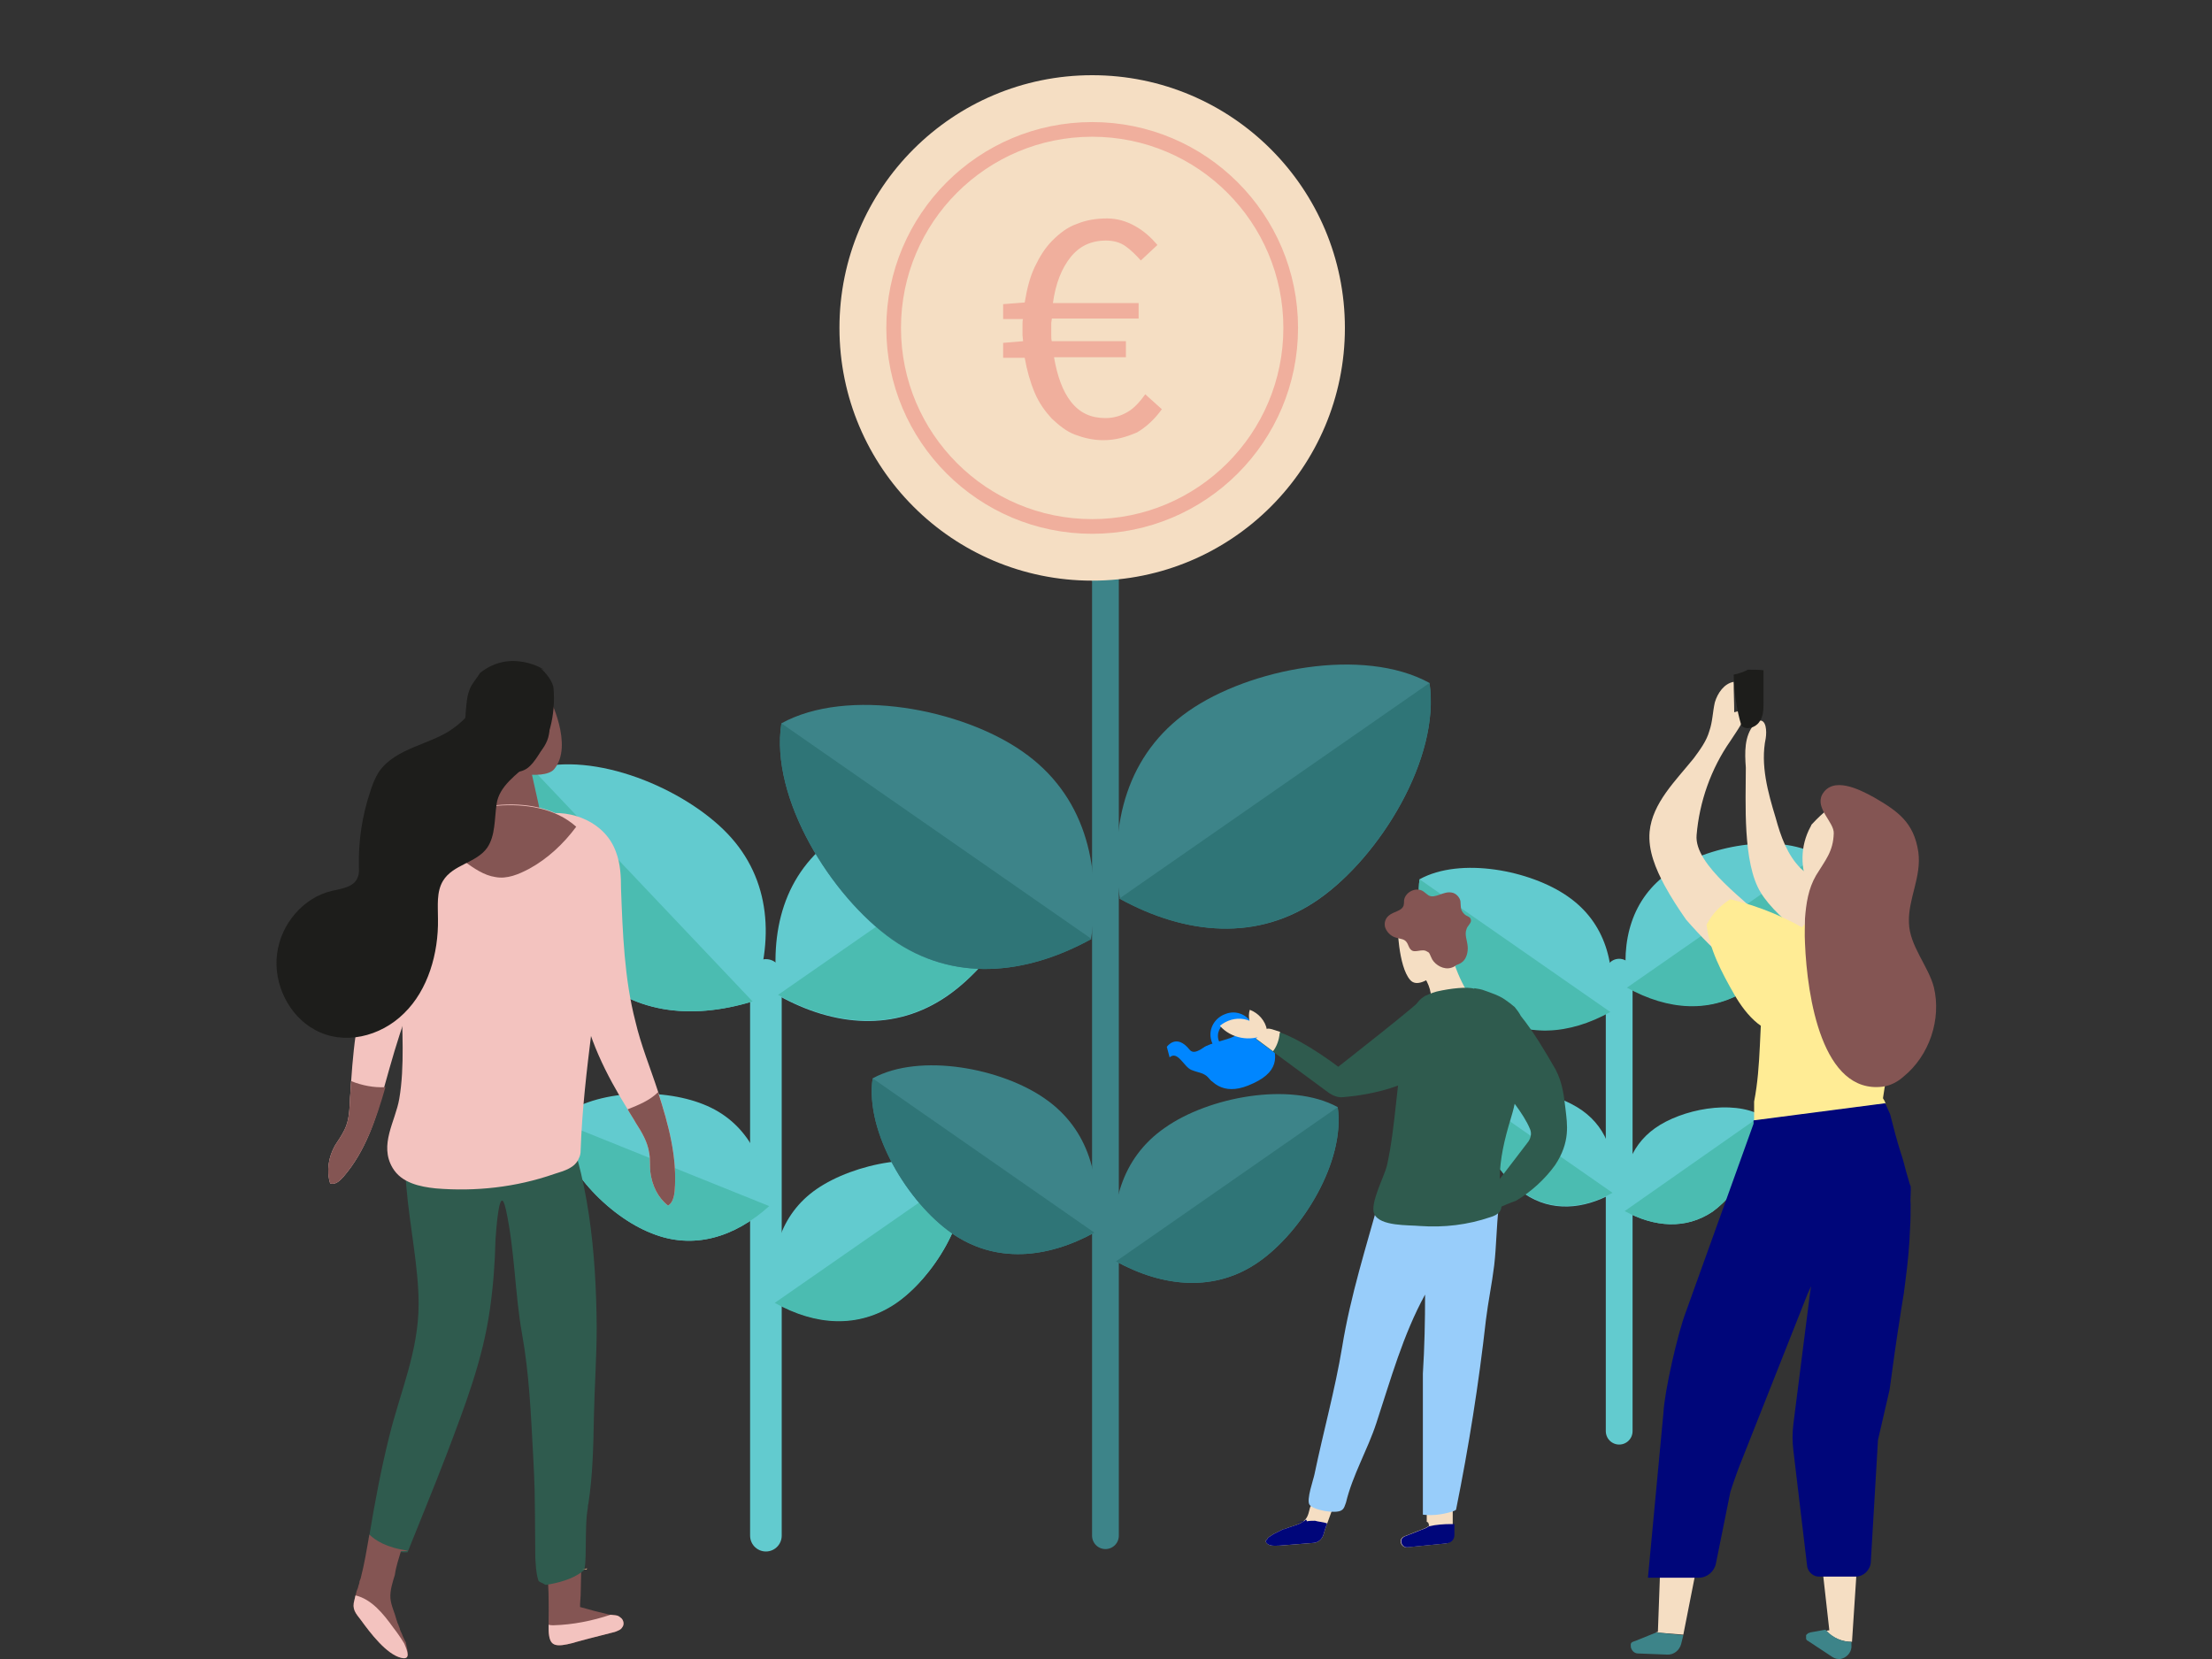 <?xml version="1.0" encoding="UTF-8"?>
<svg xmlns="http://www.w3.org/2000/svg" xmlns:xlink="http://www.w3.org/1999/xlink" version="1.1" id="Ebene_1" x="0px" y="0px" viewBox="0 0 400 300" style="enable-background:new 0 0 400 300;" xml:space="preserve">
<rect x="0" y="0" width="400" height="300" fill="#333333" stroke="none"/>
<style type="text/css">
	.st0{fill:none;stroke:#62CBCF;stroke-width:5.716;stroke-linecap:round;stroke-miterlimit:10;}
	.st1{fill:#62CBCF;}
	.st2{fill:#4BBCB1;}
	.st3{fill:none;stroke:#62CBCF;stroke-width:4.842;stroke-linecap:round;stroke-miterlimit:10;}
	.st4{fill:none;stroke:#3D8489;stroke-width:4.842;stroke-linecap:round;stroke-miterlimit:10;}
	.st5{fill:#3D8489;}
	.st6{fill:#2F7577;}
	.st7{fill:#F5DEC3;}
	.st8{fill:none;stroke:#F0AF9D;stroke-width:2.654;stroke-miterlimit:10;}
	.st9{fill:#F0AF9D;}
	.st10{fill:#845553;}
	.st11{fill:#78BCC2;}
	.st12{fill:#2F5B4E;}
	.st13{fill:#F6BE8F;}
	.st14{fill:#F3C3BF;}
	.st15{fill:#1D1D1B;}
	.st16{fill:#F7B690;}
	.st17{fill:#D39568;}
	.st18{fill:#FFEC95;}
	.st19{fill:#00067A;}
	.st20{fill:#0086FF;}
	.st21{fill:#98CDFA;}
</style>
<g>
	<g>
		<g>
			<line class="st0" x1="138.5" y1="176.3" x2="138.5" y2="277.7"></line>
			<path class="st1" d="M174.2,211.9c-7.3-4.1-19.8-1.5-26.5,3.1c-6.7,4.6-8.8,12.3-7.6,20.5c7.3,4.1,15.1,4.7,21.9,0.1     C168.7,231.1,175.5,220.2,174.2,211.9z"></path>
			<path class="st2" d="M174.2,211.9l-34.1,23.7l0,0c7.3,4.1,15.1,4.7,21.9,0.1C168.7,231.1,175.5,220.2,174.2,211.9z"></path>
			<g>
				<path class="st1" d="M100.6,202.6c6.2-5.6,18.9-6,26.6-2.9c7.6,3,11.3,10,11.9,18.4c-6.2,5.6-13.7,8-21.3,4.9      C110.1,220,101.2,210.9,100.6,202.6z"></path>
				<path class="st2" d="M100.6,202.6l38.5,15.5l0,0c-6.2,5.6-13.7,8-21.3,4.9C110.1,220,101.2,210.9,100.6,202.6z"></path>
			</g>
			<g>
				<path class="st1" d="M96.3,139.1c11.2-3.4,27.5,3.5,35.3,11.7s8.5,19.3,4.4,30.3c-11.2,3.4-22.1,2.2-29.9-6.1      C98.3,166.8,92.2,150.1,96.3,139.1z"></path>
				<path class="st2" d="M96.3,139.1l39.8,42l0,0c-11.2,3.4-22.1,2.2-29.9-6.1C98.3,166.8,92.2,150.1,96.3,139.1z"></path>
			</g>
			<path class="st1" d="M188.2,146.9c-10.2-5.7-27.6-2.2-37,4.4c-9.4,6.5-12.2,17.1-10.5,28.7c10.2,5.7,21.2,6.6,30.6,0.1     C180.7,173.6,190,158.5,188.2,146.9z"></path>
			<path class="st2" d="M188.2,146.9l-47.5,33l0,0c10.2,5.7,21.2,6.6,30.6,0.1C180.7,173.6,190,158.5,188.2,146.9z"></path>
		</g>
		<g>
			<line class="st3" x1="292.8" y1="175.8" x2="292.8" y2="258.8"></line>
			<path class="st1" d="M318.5,201.7c-5.3-2.9-14.4-1.1-19.2,2.3s-6.3,8.9-5.5,15c5.3,2.9,11,3.4,15.9,0.1     C314.6,215.5,319.5,207.7,318.5,201.7z"></path>
			<path class="st2" d="M318.5,201.7L293.8,219l0,0c5.3,2.9,11,3.4,15.9,0.1C314.6,215.5,319.5,207.7,318.5,201.7z"></path>
			<path class="st1" d="M266.9,198.5c5.3-2.9,14.4-1.1,19.2,2.3c4.8,3.4,6.3,8.9,5.5,15c-5.3,2.9-11,3.4-15.9,0.1     C270.8,212.3,266,204.5,266.9,198.5z"></path>
			<path class="st2" d="M266.9,198.5l24.7,17.2l0,0c-5.3,2.9-11,3.4-15.9,0.1C270.8,212.5,266,204.5,266.9,198.5z"></path>
			<path class="st1" d="M256.7,159c7.4-4.1,20.1-1.6,26.8,3.1c6.8,4.7,8.9,12.4,7.6,20.8c-7.4,4.1-15.3,4.8-22.2,0.1     C262.2,178.3,255.5,167.4,256.7,159z"></path>
			<path class="st2" d="M256.7,159l34.5,24l0,0c-7.4,4.1-15.3,4.8-22.2,0.1C262.2,178.3,255.5,167.4,256.7,159z"></path>
			<path class="st1" d="M328.7,154.6c-7.4-4.1-20.1-1.6-26.8,3.1c-6.8,4.7-8.9,12.4-7.6,20.8c7.4,4.1,15.3,4.8,22.2,0.1     C323.2,173.9,330,162.9,328.7,154.6z"></path>
			<path class="st2" d="M328.7,154.6l-34.5,24l0,0c7.4,4.1,15.3,4.8,22.2,0.1C323.2,173.9,330,162.9,328.7,154.6z"></path>
		</g>
		<g>
			<line class="st4" x1="199.9" y1="83.3" x2="199.9" y2="277.7"></line>
			<path class="st5" d="M241.9,200.2c-8.6-4.7-23.4-1.8-31.2,3.7c-8,5.5-10.3,14.5-8.9,24.2c8.6,4.7,17.9,5.6,25.8,0.1     C235.5,222.7,243.3,210,241.9,200.2z"></path>
			<path class="st6" d="M241.9,200.2l-40.1,27.9l0,0c8.6,4.7,17.9,5.6,25.8,0.1C235.5,222.7,243.3,210,241.9,200.2z"></path>
			<path class="st5" d="M157.8,195c8.6-4.7,23.4-1.8,31.2,3.7c7.9,5.5,10.3,14.5,8.9,24.2c-8.6,4.7-17.9,5.6-25.8,0.1     C164.3,217.5,156.4,204.8,157.8,195z"></path>
			<path class="st6" d="M157.8,195l40.1,27.9l0,0c-8.6,4.7-17.9,5.6-25.8,0.1C164.2,217.5,156.4,204.8,157.8,195z"></path>
			<path class="st5" d="M141.3,130.8c12-6.6,32.6-2.6,43.6,5.1c11.1,7.7,14.4,20.3,12.4,33.9c-12,6.6-25,7.8-36,0.1     C150.3,162.1,139.2,144.3,141.3,130.8z"></path>
			<path class="st6" d="M141.3,130.8l56.1,39l0,0c-12,6.6-25,7.8-36,0.1C150.3,162.1,139.2,144.3,141.3,130.8z"></path>
			<path class="st5" d="M258.5,123.5c-12-6.6-32.6-2.6-43.6,5.1s-14.4,20.3-12.4,33.9c12,6.6,25,7.8,36,0.1     C249.5,154.9,260.5,137.1,258.5,123.5z"></path>
			<path class="st6" d="M258.5,123.5l-56.1,39l0,0c12,6.6,25,7.8,36,0.1C249.5,154.9,260.5,137.1,258.5,123.5z"></path>
			<g>
				<circle class="st7" cx="197.5" cy="59.3" r="45.7"></circle>
				<circle class="st8" cx="197.5" cy="59.3" r="35.9"></circle>
				<path class="st9" d="M199.5,79.6c-1.8,0-3.5-0.4-5.1-1s-2.9-1.7-4.2-2.9c-1.2-1.3-2.3-2.8-3.1-4.7s-1.4-4-1.8-6.3h-3.9v-2.7      l3.6-0.3c0-0.4-0.1-0.8-0.1-1.1c0-0.4,0-0.8,0-1.1c0-0.3,0-0.7,0-0.9s0-0.7,0.1-0.9h-3.6v-2.7l3.9-0.3c0.4-2.4,0.9-4.5,1.8-6.4      c0.9-1.9,1.9-3.5,3.2-4.8c1.3-1.3,2.7-2.4,4.4-3c1.7-0.7,3.5-1,5.5-1c1.8,0,3.5,0.5,5.1,1.4s2.9,2.1,4,3.4l-3,2.8      c-0.9-1-1.8-1.9-2.8-2.6c-1-0.7-2.2-1-3.5-1c-2.7,0-4.8,1-6.4,3c-1.6,2-2.7,4.7-3.2,8.3h15.5v2.8h-15.7c0,0.3-0.1,0.6-0.1,0.9      s0,0.6,0,0.9c0,0.4,0,0.8,0,1.2c0,0.4,0,0.8,0.1,1.1h13.4v2.9h-13c0.6,3.5,1.6,6.2,3.1,8.1c1.6,2,3.6,2.9,6.2,2.9      c1.5,0,2.8-0.4,4-1.1s2.2-1.8,3.2-3.2l3,2.7c-1.3,1.8-2.8,3.2-4.5,4.2C203.7,79,201.8,79.6,199.5,79.6z"></path>
			</g>
		</g>
	</g>
	<g>
		<g>
			<g>
				<path class="st10" d="M112.5,294.3c-0.3,0.5-0.9,0.6-1.3,0.8l-4.7,1.2c-1,0.3-2,0.5-2.9,0.8c-3.1,0.8-4,0.5-4.3-1.3      c-0.1-0.6-0.1-1.2-0.1-2c0-0.2,0-0.3,0-0.5c0-0.9,0.2-9.8-0.7-9.9c1.4,0.3,3.9,0.6,6.6,0.5l-0.1,4.6c0,0.3-0.1,1.2-0.1,1.6      c0,0.2,0,0.3,0,0.5c1.7,0.5,3.3,0.9,5,1.3c0.1,0,0.2,0.1,0.4,0.1c0.7,0.1,1.3,0,1.8,0.5C112.7,292.8,113,293.7,112.5,294.3z"></path>
			</g>
		</g>
		<g>
			<g>
				<g>
					<path class="st11" d="M76,195.6c0.5-0.2,0.9-0.6,1.1-0.9C76.7,194.8,76.3,195.1,76,195.6z"></path>
				</g>
			</g>
			<g>
				<g>
					<path class="st12" d="M107.9,240c-0.1-13.4-1.4-27.6-6.8-39.9c-0.8-1.8-2.2-5.5-3.2-7.5c-3.7,1.6-7.6,2.1-11.6,1.9       c-2.4-0.1-4.1,0.3-6.4-0.1c-1-0.2-1.9-0.2-2.7,0.1c-7.9,11.9-1.5,28.1-1.5,41.3c0,8.5-3.3,15.8-5.3,23.9       c-1.5,6-2.6,11.9-3.6,17.9v0.1c0,0.1,0,0.2-0.1,0.3c-0.4,2.3,6,2.8,7,2.7c2.4-6,4.8-11.8,7.1-17.8c3.2-8.5,6.5-16.9,7.8-26.2       c0.6-4.2,0.9-8.3,1-12.5c0.1-1.4,0.7-10.9,1.9-5.4c1.6,7.4,1.6,15.1,2.9,22.4c1.3,7.2,1.6,14.5,2,21.8       c0.3,6.2,0.3,4.7,0.4,18.7c0.1,1.3,0.1,2.6,0.5,3.9c0,0.1,0.1,0.2,0.1,0.3c0.1,0.1,0.3,0.2,0.5,0.3c0.3,0.1,0.5,0.3,0.8,0.4       c2-0.3,4.9-1,6.7-2.5c0.9,0,0.2-7.9,0.9-11.4c0-0.3,0-0.5,0.1-0.8c0.8-5.2,0.9-10.5,1-15.8C107.5,250.9,107.9,245.4,107.9,240z       "></path>
				</g>
			</g>
		</g>
		<g>
			<g>
				<path class="st10" d="M72.6,299.8c-2.7-0.6-5.7-4.6-7.3-6.8c-1-1.3-1.7-2-1.2-3.7c0.1-0.3,0.1-0.6,0.2-0.8v-0.1      c0.1-0.2,0.1-0.4,0.2-0.7c0.1-0.2,0.1-0.3,0.2-0.5c0-0.1,0.1-0.2,0.1-0.4c0.1-0.3,0.2-0.5,0.2-0.8c0.1-0.2,0.1-0.4,0.2-0.5      c0.7-2.7,1.1-5.2,1.6-8c1,1,3.1,2.4,7,2.9c-0.5,0.1-0.9,0.1-1.3,0.1c-0.4,1.4-0.9,2.8-1.1,4.3c-0.4,1.3-0.9,2.8-0.8,4.2      c0.1,1.3,0.8,2.7,1.1,3.9c0,0.1,0.1,0.2,0.1,0.3s0.1,0.2,0.1,0.3c0,0.1,0.1,0.2,0.1,0.2c0,0.1,0.1,0.2,0.1,0.3      c0.1,0.2,0.1,0.3,0.2,0.5c0,0,0,0,0,0.1c0.1,0.2,0.1,0.3,0.2,0.5c0.1,0.1,0.1,0.3,0.2,0.4c0,0.1,0.1,0.2,0.1,0.3      c0.2,0.4,0.4,0.9,0.6,1.2v0.1C73.7,298.6,74.3,300.2,72.6,299.8z"></path>
			</g>
		</g>
		<g>
			<g>
				<path class="st13" d="M106.1,283.8h-0.9c0.4,0,0.7-0.1,1-0.2C106.1,283.6,106.1,283.8,106.1,283.8z"></path>
			</g>
		</g>
		<g>
			<g>
				<g>
					<path class="st14" d="M122,215.4c-0.1,1-0.4,2.2-1.2,2.6c-1.8-1.4-2.9-3.6-3.2-6.1c-0.1-1.1,0-2.3-0.2-3.4       c-0.3-2-1.3-3.7-2.4-5.4c-0.5-0.9-1-1.6-1.5-2.5c-3.9-6.3-7.3-13-8.5-20.5c-0.8-4.9-0.5-9.9-0.8-15c-0.2-5-1-10.1-3.7-14.2       c-0.8-1.1-1.6-2.2-2.4-3.3l0.2-0.4c5.1-0.9,11.2,1.5,13.1,6.9c0.8,2.1,0.9,4.4,0.9,6.6c0.3,8,0.6,16.3,2.6,24       c1,4.3,2.7,8.4,4.1,12.7C120.9,203.4,122.5,209.3,122,215.4z"></path>
				</g>
			</g>
			<g>
				<g>
					<path class="st10" d="M122,215.4c-0.1,1-0.4,2.2-1.2,2.6c-1.8-1.4-2.9-3.6-3.2-6.1c-0.1-1.1,0-2.3-0.2-3.4       c-0.3-2-1.3-3.7-2.4-5.4c-0.5-0.9-1-1.6-1.5-2.5c2-0.8,4-1.6,5.5-3.1C120.9,203.4,122.5,209.3,122,215.4z"></path>
				</g>
			</g>
		</g>
		<g>
			<g>
				<g>
					<path class="st14" d="M62.1,212.8c-0.7,0.8-1.5,1.5-2.4,1.2c-0.7-2.3-0.3-4.8,0.9-6.9c0.6-0.9,1.2-1.8,1.7-2.8       c0.9-1.8,0.9-3.9,1-5.9c0.1-0.9,0.1-2,0.2-2.9c0.5-7.5,1.4-15.1,4.6-21.9c2.2-4.5,5.2-8.3,7.8-12.4c2.7-4.2,4.8-8.8,5-13.7       c0.1-1.4-0.1-2.7-0.1-4.2l0.4-0.1c4.6,2.7,8,8.4,6.6,13.9c-0.6,2.2-1.8,4.1-2.9,5.9c-4.3,6.6-8.6,13.4-11.5,20.8       c-1.5,4.1-2.7,8.4-3.9,12.7C68,202.5,66,208.3,62.1,212.8z"></path>
				</g>
			</g>
			<g>
				<g>
					<path class="st10" d="M62.1,212.8c-0.7,0.8-1.5,1.5-2.4,1.2c-0.7-2.3-0.3-4.8,0.9-6.9c0.6-0.9,1.2-1.8,1.7-2.8       c0.9-1.8,0.9-3.9,1-5.9c0.1-0.9,0.1-2,0.2-2.9c2,0.8,4.1,1.2,6.2,1.1C68,202.5,66,208.3,62.1,212.8z"></path>
				</g>
			</g>
		</g>
		<g>
			<g>
				<g>
					<path class="st10" d="M99.3,126.1c0,0,4.5,8.7,0.9,13c-1,1.2-4,1-4,1l1.2,5.4c0.3,1.1-0.1,2.3-0.9,3c-1.8,1.5-5.1,3.3-7.6-1.3       v-3l1.6-2.4c1.6-2.4,2.4-5.4,2.1-8.3l-0.4-4.1C92.1,129.4,97.2,129.4,99.3,126.1z"></path>
				</g>
			</g>
			<g>
				<g>
					<path class="st15" d="M84.3,133.2c-0.4-2-0.1-4.2,0.1-6.3c0.1-1,0.4-2.2,0.9-3c0.5-0.8,1-1.4,1.5-2.2       c5.6-4.5,11.6-0.6,11.6-0.6c-0.3-0.1-0.6-0.2-0.8-0.4c1,0.8,2.4,2.5,2.5,3.8c0.4,4.7-0.8,9.8-3.7,13.4c-0.6,0.7-1.1,1.2-2,1.5       c-2.7,0.9-6-0.1-8-2.2C85.1,136,84.5,134.6,84.3,133.2z"></path>
				</g>
			</g>
		</g>
		<g>
			<g>
				<path class="st14" d="M109.2,164.7c-0.8,14.7-3.7,28.7-4.2,43.3c0,0.6-0.1,1-0.3,1.4c-0.7,1.8-2.6,2.3-4.5,2.9      c-6.9,2.4-14.2,3.2-21.4,2.6c-2.9-0.3-6.2-1-7.8-3.7c-2.5-4.2,0.5-8.4,1.2-12.5c1-5.8,0.5-12.7,0.4-18.6      c-0.1-6.1-0.2-12.1,0.4-18.1c0.5-5.5,2.2-9.4,4.9-11.9c0,0,0.1,0,0.1-0.1c0.1-0.1,0.1-0.1,0.2-0.2c2.7-2.5,6.6-3.7,11.6-4.2      c5.1-0.5,10.5,0.4,14.3,3.8c1.5,1.3,2.8,3.1,3.8,5.3C109.3,157.9,109.4,161.3,109.2,164.7z"></path>
			</g>
		</g>
		<g>
			<g>
				<path class="st13" d="M78.2,150l0.1,0.6C78.2,150.4,78.2,150.2,78.2,150c-0.3-0.7-0.5-1.4-0.6-2.3c-0.1-0.6-0.2-1.1-0.1-1.7l0,0      l0.6,3.1L78.2,150z"></path>
			</g>
		</g>
		<g>
			<g>
				<path class="st10" d="M104.2,149.5c-2.3,3.1-5.2,5.8-8.5,7.6c-1.9,1-4,1.9-6.1,1.5c-2.1-0.3-3.9-1.6-5.6-2.8      c-2.2-1.6-4.5-3.5-5.7-5.9c2.7-2.5,6.6-3.7,11.6-4.2C95,145.3,100.4,146.1,104.2,149.5z"></path>
			</g>
		</g>
		<g>
			<g>
				<path class="st15" d="M98.6,128.6c3.8,8.5-7.9,10.3-8.8,16.8c-0.4,2.7-0.2,5.7-1.7,7.9c-2,2.8-6.2,3-8,6c-1.2,2-0.9,4.5-0.9,6.9      c0.1,6.2-1.8,12.8-6.1,17c-4.3,4.3-11,5.9-16.2,3c-4.6-2.5-7.5-8.2-6.8-13.7c0.7-5.5,4.8-10.2,9.9-11.4c1.8-0.4,4.1-0.7,4.7-2.5      c0.3-0.7,0.2-1.4,0.2-2.1c-0.1-4.4,0.6-9,2-13.2c0.4-1.3,0.9-2.6,1.6-3.7c3.1-4.5,9.5-4.9,13.6-8c3.9-2.7,6.6-9,12.4-6.6      c2.3,0.9,4,3.4,4.2,6.1L98.6,128.6z"></path>
			</g>
		</g>
		<g>
			<g>
				<path class="st14" d="M72.6,299.8c-2.7-0.6-5.7-4.6-7.3-6.8c-1-1.3-1.7-2-1.2-3.7c0.1-0.3,0.1-0.6,0.2-0.8      c2.9,0.7,5,3.3,6.8,5.8c0.7,0.9,1.4,1.9,2,2.9C73.7,298.6,74.3,300.2,72.6,299.8z"></path>
			</g>
		</g>
		<g>
			<g>
				<path class="st14" d="M112.5,294.3c-0.3,0.5-0.9,0.6-1.3,0.8l-4.7,1.2c-1,0.3-2,0.5-2.9,0.8c-3.1,0.8-4,0.5-4.3-1.3      c-0.1-0.6-0.1-1.2-0.1-2c0.3,0.1,0.7,0.1,0.9,0.1c3.5-0.1,7-0.8,10.3-1.9c0.7,0.1,1.3,0,1.8,0.5      C112.7,292.8,113,293.7,112.5,294.3z"></path>
			</g>
		</g>
	</g>
	<g>
		<path class="st16" d="M327.3,295.4L327.3,295.4L327.3,295.4C327.2,295.5,327.2,295.4,327.3,295.4z"></path>
		<path class="st16" d="M326.7,296.1C326.7,296.1,326.7,296,326.7,296.1L326.7,296.1L326.7,296.1z"></path>
		<path class="st7" d="M334.9,296.9L334.9,296.9c-1.8,0-3.4-0.7-4.6-1.9l-0.1-0.1l0.6-0.1l-1.3-11.6h6.3L334.9,296.9z"></path>
		<polygon class="st7" points="299.8,295.1 300.3,281.4 307.2,281.4 304.4,295.6 299.4,295.2   "></polygon>
		<path class="st5" d="M334.8,296.9L334.8,296.9v1c-0.1,1-0.9,1.9-2,2.1c-0.1,0-0.2,0-0.3,0c-0.5,0-0.9-0.2-1.2-0.4l-4.4-2.9    c-0.1,0-0.1-0.1-0.2-0.1c0,0,0,0,0-0.1l-0.1-0.1c0,0,0,0,0-0.1v-0.1v-0.1V296v-0.1v-0.1v-0.1c0,0,0-0.1,0.1-0.1c0,0,0-0.1,0.1-0.1    c0,0,0,0,0.1-0.1l0.1-0.1h0.1c0.1,0,0.1,0,0.2-0.1l0,0l2.8-0.5l0.1,0.1C331.5,296.2,333.1,296.9,334.8,296.9z"></path>
		<path class="st5" d="M295.8,296.7l3.7-1.5l4.9,0.5l-0.4,1.6c-0.3,1.1-1.3,2-2.6,1.9l-5.2-0.2c-0.7,0-1.2-0.6-1.3-1.2    c0-0.1,0-0.1,0-0.2C294.8,297,295.2,296.9,295.8,296.7z"></path>
		<path class="st7" d="M337.8,172c-6.2,2.7-16.6-5.9-19.4-10.6c-3.3-5.3-2.7-16.4-2.7-22.6c-0.2-2.7-0.3-5.7,1.5-7.8    c0.3-0.3,0.6-0.6,0.9-0.7c1.3-0.2,1.4,1.9,1.2,3.2c-1,4.8,0.4,9.8,1.8,14.4c0.9,3.3,2.1,6.7,4.5,9.1c2.4,2.3,5.6,3.3,8.4,4.9    c2.8,1.6,5.6,4.4,5.2,7.6C339.3,170.6,338.8,171.6,337.8,172z"></path>
		<path class="st17" d="M346.4,152.8c-0.1,0-0.1-0.1-0.2-0.1c-0.3-0.3-0.8-0.8-0.9-0.9c-0.6-0.6-1.1-1.2-1.7-1.8l0,0    C344.6,150.9,345.6,151.7,346.4,152.8z"></path>
		<path class="st18" d="M320.1,177.6c1-3.8,3.2-7.4,6-10.2c0.1-0.1,0.1-0.2,0.2-0.2l0.1,0.1l8.8-2.9c0.7,0.4,1.3,0.7,2,1    c0.5,0.2,0.9,0.5,1.3,0.7c0,0,0.6,0.3,0.9,0.5c0.3,0.2,0.6,0.4,0.7,0.4c0.5,0.3,0.9,0.7,1.4,0.9c0.1,0.1,0.2,0.1,0.3,0.2    c0.1,0.1,0.1,0.2,0.2,0.2c0.1,0.5,0.9,2.6,0.8,1.5c0.3,1.2,0.6,2.8,0.6,3.8c0,1.1,0.2,2.3,0.5,3.3l-3.2,20.4l-0.2,1.3l0.3,0.5    l0.2,0.5l-23.8,3.1v-3.5c1.3-6.6,0.9-13.5,1.7-20.2C319.4,178.9,319.9,178.4,320.1,177.6z"></path>
		<path class="st19" d="M300.8,255.5c0.2-4,2.6-14.4,4-18.1l12.3-34.2v-0.6l23.8-3.1l0.9,2c0.6,2.4,1.2,4.7,1.9,6.9    c0.4,1.1,0.7,2.4,1,3.5c0.2,0.6,0.3,1.1,0.5,1.7c0.2,0.8,0.3,0.9,0.3,0.8c0.1,1.1-0.1,2.5,0,3.3c0,1.4,0,2.9-0.1,4.4    c-0.1,3-0.4,6.2-0.8,9.2c-0.1,0.6-0.1,1-0.2,1.6c0,0.2-0.1,0.5-0.1,0.8c-0.2,1.4-0.5,2.9-0.7,4.4c-0.7,4.4-1.3,8.7-1.9,13.2    l-2.1,9.1l-1.3,22.1c-0.1,1.4-1.3,2.6-2.7,2.6h-6.7c-1,0-1.9-0.8-2.1-1.8l-2.5-21c-0.2-1.6-0.2-3.2,0-4.8l3-23.6l0.2-1.3l-0.6,1.3    l-11.6,29.3c-0.9,2.2-1.7,4.4-2.4,6.6l-2.6,12.9c-0.3,1.5-1.6,2.6-3.1,2.6H298L300.8,255.5z"></path>
		<g>
			<g>
				<path class="st7" d="M327.4,149.5c0.1-0.1,0.1-0.3,0.2-0.4c4.5-4.9,6.7-4.4,6.7-4.4h0.1c5.3,2.2,8.9,6.3,11.1,11.9      c0.1,0.3,0.3,0.5,0.4,0.7l-1.6,8.3c-2.3,1.3-4.8,1.9-7.4,1.7c-2.5-0.2-4.9-1.1-6.9-2.9c-1.2-1-2.2-2.4-2.8-3.7      C325.5,157.1,325.5,153,327.4,149.5z"></path>
			</g>
		</g>
		<path class="st7" d="M298.3,150.4c0.5-5.2,4.7-9.2,8-13.3c1.1-1.5,2.3-3.1,2.8-4.9c0.6-1.7,0.6-3.5,1-5.2c0.5-1.7,1.7-3.4,3.4-3.7    c0,1.8,0.1,3.7,0.1,5.5c0.8-0.2,1.5-0.4,2.2-0.7c-0.2,2.2-1.7,4-2.9,5.9c-3.5,5-5.6,11-6.1,17c-0.5,5.5,9.4,12.2,13,16    c2,2,4.1,4.4,4.2,7.2c0.1,2.6-3.5,2.9-5.2,3.7c-0.3-0.2-0.7-0.3-0.9-0.5c-1.3-0.7-2.6-1.4-3.7-2.3c-0.6-0.4-1.3-0.8-1.8-1.3    c1.1,0.9,1.3,1,0.8,0.6c-0.3-0.2-0.6-0.5-0.9-0.7c-1.1-0.9-2.3-2-3.3-3c-1.4-1.4-2.7-2.8-4.1-4.4c-1.4-2-2.7-4-3.9-6.2    C299.4,157.1,298,153.8,298.3,150.4z"></path>
		<path class="st15" d="M316.1,121.1c0.9,0,1.9,0,2.8,0.1c0,1.9,0,3.8,0,5.8c0,1.2,0,2.6-0.8,3.6c-0.7,1-2.4,1.5-3.2,0.6    c-0.9-2.9-1.3-6.1-1.4-9.2C314.5,121.8,315.3,121.5,316.1,121.1z"></path>
		<path class="st18" d="M312.9,162.6c5.3,1.3,10.4,3.4,15,6.3l-1,0.5c-0.8,5.7-1.9,11.3-3.4,16.8c-4,1.8-7.8-2.7-9.9-6.4    c-2.3-4-4.5-8.2-5-12.6C309.6,165.3,311,163.8,312.9,162.6z"></path>
		<path class="st10" d="M326.4,170.6c-0.1-1.8,0-3.3,0-4.5c0.2-2.7,0.6-5.4,2-7.8c1.7-2.8,3.1-4.3,3.2-7.6c0.1-2-3.4-4.5-2.1-7    c1.9-3.4,6.7-1,9.4,0.5c4.3,2.5,7.2,4.5,8,9.9c0.6,4.5-1.9,8.5-1.7,12.8c0.1,4.1,3.5,7.8,4.5,11.6c1.4,5.8-0.8,12.4-5.5,16.2    c-1,0.9-2.3,1.6-3.7,1.8C329.5,197.9,326.8,180.3,326.4,170.6z"></path>
	</g>
	<g>
		<g>
			<g>
				<g>
					<path class="st20" d="M217.2,192.5c1.4,3.4,4,5.6,8.5,3.8c5.8-2.3,5.4-5.3,4-8.7c-1.4-3.4-3.8-1.3-7.2,0.1       C219,188.9,215.8,189,217.2,192.5z"></path>
				</g>
				<g>
					<path class="st20" d="M224.4,190.9c-2.1,0.9-4.4-0.2-5.2-2.3c-0.9-2.1,0.2-4.4,2.3-5.2c2.1-0.9,4.4,0.2,5.2,2.3       C227.4,187.8,226.5,190.2,224.4,190.9z M221.9,184.8c-1.3,0.6-2,2.1-1.5,3.4c0.6,1.3,2.1,2,3.4,1.5c1.3-0.6,2-2.1,1.5-3.4       C224.9,184.9,223.3,184.3,221.9,184.8z"></path>
				</g>
				<g>
					<path class="st20" d="M211.5,191.2c1.5-1.3,2.6,1.8,4,2.3c1.5,0.6,2.3,0.4,3.4,1.8c1.1,1.4-0.2-5-0.6-6.1       c-0.2-0.4-2.2,1.9-3.2,0.6c-2.4-3-4.1-0.5-4.1-0.5L211.5,191.2z"></path>
				</g>
			</g>
		</g>
		<g>
			<g>
				<g>
					<path class="st7" d="M241.7,270.6c-0.5,1.6-1.1,3.3-1.7,4.9c-0.3,0.7-0.5,1.4-0.7,2.1c-0.3,0.8-0.9,1.3-1.7,1.4       c-2.1,0.2-4.1,0.3-6.2,0.5c-0.6,0-1.2,0.1-1.8-0.1c-0.3-0.1-0.6-0.3-0.7-0.6c0,0,0,0,0-0.1v-0.1c0,0,0-0.1,0.1-0.1       c0,0.1,0.3-0.4,0.2-0.3c0.1-0.1,0.3-0.3,0.5-0.4l0.3-0.2c0.1-0.1,0.2-0.1,0.3-0.2c0.6-0.3,1.2-0.6,1.8-0.9h0.1c0,0,0,0,0.1,0       c0.2-0.1,0.3-0.1,0.5-0.2c0.3-0.1,0.6-0.2,0.9-0.3c0.6-0.2,1.3-0.4,1.9-0.8c0,0,0.1,0,0.1-0.1c0,0,0.1,0,0.1-0.1       c0.1-0.1,0.2-0.2,0.3-0.3c0.5-0.6,0.6-1.4,0.8-2.1c0.3-0.6,0.6-1.1,0.9-1.7l-0.2,0.9c0.2-0.7,0.7-1.2,1.3-1.5       c0.9-0.4,1.9-0.5,2.7-0.1C241.5,270.5,241.6,270.6,241.7,270.6z"></path>
				</g>
			</g>
			<g>
				<g>
					<path class="st7" d="M262.7,271.3v4.3l0.1,2c0,0.8-0.6,1.4-1.3,1.5l-7.1,0.7h-0.1c-0.5,0-0.9-0.4-1-0.9       c-0.1-0.5,0.2-0.9,0.7-1.1l3.8-1.5c0.2-0.1,0.3-0.2,0.5-0.3l0.1-0.1c0.1-0.1-0.1-0.3-0.1-0.5c0-0.1-0.3-0.2-0.3-0.2v-3.8       L262.7,271.3z"></path>
				</g>
			</g>
			<g>
				<g>
					<path class="st19" d="M263,275.6v2c0,0.8-0.6,1.4-1.4,1.5l-7.1,0.7h-0.1c-0.5,0-0.9-0.4-1-0.9c-0.1-0.5,0.2-0.9,0.7-1.1       l3.8-1.5c0.2-0.1,0.3-0.2,0.5-0.3c1.3-0.3,2.7-0.4,4-0.4C262.5,275.6,262.7,275.6,263,275.6z"></path>
				</g>
			</g>
			<g>
				<g>
					<path class="st21" d="M268.2,218.5c-2.2-1.5-5.5-1.9-7.8-2.3c-1.5-0.3-3-0.7-4.4-1.4c-1.1-0.7-1.5-2.1-2.5-2.7       c-2.1-1.4-3.4,2.6-3.9,4.1c-2.5,9.1-5.4,18.1-6.9,27.4c-1.3,7.8-3.4,15.3-5,23c-0.2,1-1.5,4.6-0.9,5.5c0.7,1,4.8,1.7,5.8,1       c0.5-0.3,0.6-0.9,0.8-1.4c1.2-5,3.9-9.5,5.5-14.4c2.6-7.9,4.8-15.9,8.8-23.2c0,4.7-0.1,9.6-0.4,14.3c0,0.7,0,22.7,0,25.5       c1.7,0.2,3.4,0,5.1-0.5c0.3-0.1,0.7-0.2,0.9-0.4c2.3-11.4,4.1-22.7,5.4-34.3c0.4-3.3,1.1-6.6,1.5-9.9c0.4-3.5,0.4-6.9,0.8-10.4       C270.1,218.3,269.2,218.4,268.2,218.5z"></path>
				</g>
			</g>
			<g>
				<g>
					<g>
						<path class="st7" d="M262.8,173.7c0.7,2.2,1.6,4.2,2.8,6.1c0.1,0.2,0.2,0.4,0.2,0.6c-0.1,0.2-0.3,0.3-0.5,0.3        c-2.2,0.5-4.4,0.6-6.5,0.3c0.1-1.9-0.7-3.9-2-5.2c2-1.1,4.3-1.7,6.4-1.6c0.1,0.2,0.1,0.4,0.2,0.6L262.8,173.7z"></path>
					</g>
				</g>
				<g>
					<g>
						<path class="st7" d="M252.7,167c0,0,0.1,7.7,2.3,10.2c2.2,2.6,8.3-4.7,8.3-4.7l-0.6-6.4c0,0-2.1-1.7-2.4-1.7        c-0.4,0-2.8-0.1-2.8-0.1L252.7,167z"></path>
					</g>
				</g>
				<g>
					<g>
						<path class="st10" d="M264.7,170.5c-0.5,0.5-0.2,1.2-0.2,1.9c0,1.3-1.2,2.6-2.6,2.7c-1.3,0.1-2.7-0.9-3.1-2        c-0.2-0.4-0.3-0.9-0.7-1c-0.9-0.7-2.3,0.4-3-0.4c-0.4-0.4-0.4-0.9-0.8-1.4s-1-0.5-1.7-0.7c-0.9-0.2-1.6-0.8-2-1.6        s-0.2-1.8,0.5-2.4c0.9-0.8,2.3-0.8,2.7-1.8c0.1-0.4,0.1-0.8,0.1-1c0.2-1.5,2.2-2.5,3.5-1.6c0.3,0.2,0.6,0.5,0.9,0.7        c1.2,0.7,2.7-0.8,4.2-0.5c0.8,0.1,1.5,0.9,1.6,1.6c0.1,1-0.1,1.5,0.7,2.3c0.5,0.5,1.2,0.4,1.2,1.2c0,0.5-0.7,1-0.8,1.5        c-0.4,1,0.1,2,0.2,3.1c0.1,1-0.2,2.2-0.9,2.8c-0.8,0.7-2,0.9-2.9,0.4L264.7,170.5z"></path>
					</g>
				</g>
			</g>
			<g>
				<g>
					<path class="st12" d="M283.1,200.6c-0.3-2.4-0.5-4.7-1.8-7.2c-1.9-3.3-3.9-6.7-6.3-9.7c-0.3-0.6-0.7-1.1-1.1-1.6       c-0.6-0.5-1.1-0.9-1.7-1.3c-1.1-0.8-2.7-1.3-3.8-1.7c-0.5-0.2-1.1-0.3-1.8-0.4v0.1c-1.2-0.4-4.2-0.1-6.8,0.5       c-1,0.3-1.9,0.6-2.7,1.2c-2.1,1.7-2.6,5.5-3.1,8c-1.5,7.2-1.6,15.1-3.2,22.3c-0.5,2-3.1,6.8-2.3,8.7c1,2.3,6.3,2,8.3,2.2       c4.3,0.3,8.6-0.2,12.7-1.6c0.7-0.2,1.3-0.5,1.7-1c0.2-0.3,0.3-0.6,0.3-0.9c1.3-0.6,2.5-1,2.7-1.1c2.7-1.6,5.2-3.9,7-6.4       C284,206.5,283.4,203.3,283.1,200.6z M271.2,213.2c0-3.6,0.9-7.3,1.9-10.6c0.3-1,0.6-2,0.8-3c1.2,1.6,2.2,3.2,2.7,4.4       c0.4,0.8,0.3,1.6-0.2,2.4L271.2,213.2z"></path>
				</g>
			</g>
			<g>
				<g>
					<path class="st12" d="M262,180.1c0,0,2.6,4.9-2.2,11.5c-3.9,5.2-13.3,6.5-16.9,6.8c-0.9,0.1-1.7-0.2-2.5-0.7l-10.3-7.6l-3-2.2       l1.9-1.7c0.4-0.4,1.5,0.1,2.5,0.5c4.5,1.6,10.5,6.2,10.5,6.2s15.1-11.8,15.7-12.8H262z"></path>
				</g>
			</g>
			<g>
				<g>
					<path class="st19" d="M240,275.5c-0.3,0.7-0.5,1.4-0.7,2.1c-0.3,0.8-0.9,1.3-1.7,1.4c-2.1,0.2-4.1,0.3-6.2,0.5       c-0.6,0-1.2,0.1-1.8-0.1c-0.3-0.1-0.6-0.3-0.7-0.6c0,0,0,0,0-0.1v-0.1c0,0,0-0.1,0.1-0.1c0,0.1,0.3-0.4,0.2-0.3       c0.1-0.1,0.3-0.3,0.5-0.4l0.3-0.2c0.1-0.1,0.2-0.1,0.3-0.2c0.6-0.3,1.2-0.6,1.8-0.9h0.1c0,0,0,0,0.1,0c0.2-0.1,0.3-0.1,0.5-0.2       c0.3-0.1,0.6-0.2,0.9-0.3c0.6-0.2,1.3-0.4,1.9-0.8l-1.3,0.1c0.5-0.1,1-0.2,1.5-0.2c0.1-0.1,0.2-0.2,0.3-0.3       c0.1,0,0.2,0.1,0.2,0.2c0,0,0,0,0,0.1c0.5-0.1,1-0.1,1.5-0.1C238.4,275.2,239.3,275.2,240,275.5z"></path>
				</g>
			</g>
			<g>
				<g>
					<path class="st7" d="M231.5,186.6c0,0.1-0.1,0.2-0.1,0.3c-0.1,1.1-0.5,2.3-1.2,3.2l-3.1-2.3l1.9-1.7       C229.4,185.8,230.5,186.3,231.5,186.6z"></path>
				</g>
			</g>
			<g>
				<g>
					<path class="st7" d="M228.8,187c-0.9-1.4-2.3-2.4-3.8-2.7c-1.6-0.3-3.2,0.2-4.4,1.2c2,2.3,5.5,2.9,8.1,1.6       c0.2-0.1,0.3-0.2,0.4-0.3c0.1-0.2,0.1-0.4,0-0.6c-0.3-1.6-1.5-3-3.1-3.6c-0.4,1.3,0,2.9,0.9,4L228.8,187z"></path>
				</g>
			</g>
		</g>
	</g>
</g>
</svg>
